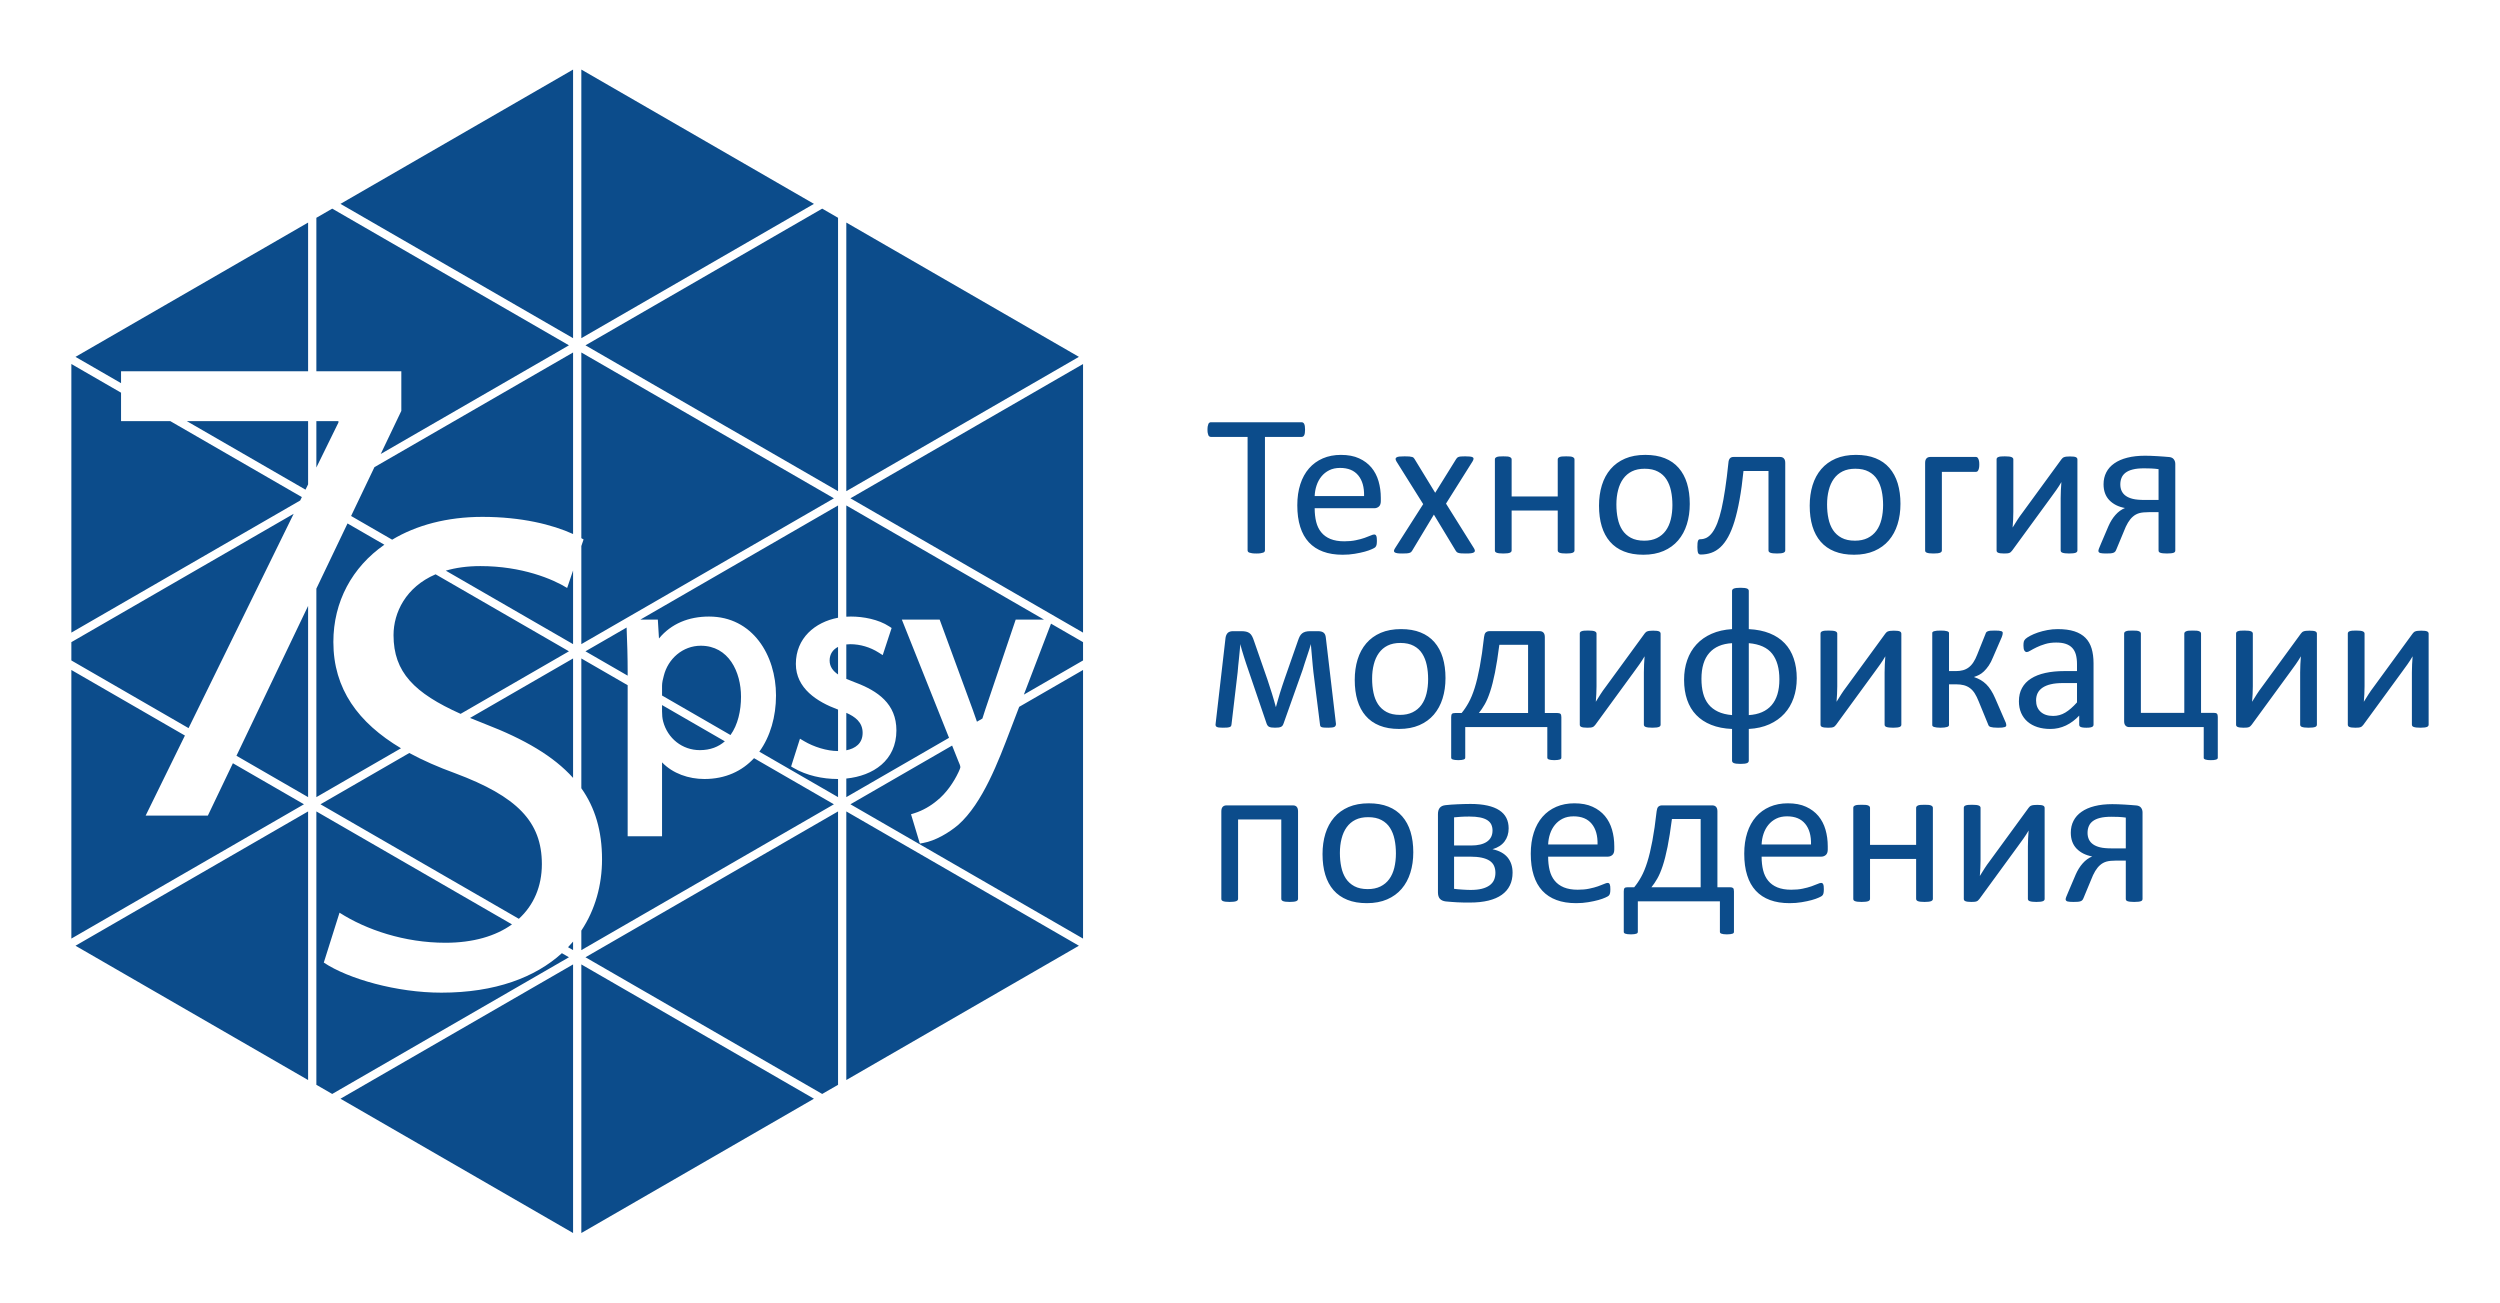 <?xml version="1.0" encoding="UTF-8"?>
<!DOCTYPE svg PUBLIC "-//W3C//DTD SVG 1.1//EN" "http://www.w3.org/Graphics/SVG/1.1/DTD/svg11.dtd">
<!-- Creator: CorelDRAW 2018 (64-Bit) -->
<svg xmlns="http://www.w3.org/2000/svg" xml:space="preserve" width="125.511mm" height="65.396mm" version="1.1" style="shape-rendering:geometricPrecision; text-rendering:geometricPrecision; image-rendering:optimizeQuality; fill-rule:evenodd; clip-rule:evenodd"
viewBox="0 0 12551.1 6539.61"
 xmlns:xlink="http://www.w3.org/1999/xlink">
 <defs>
  <style type="text/css">
   <![CDATA[
    .fil0 {fill:none}
    .fil1 {fill:#0C4C8B}
    .fil2 {fill:#0C4C8B;fill-rule:nonzero}
   ]]>
  </style>
 </defs>
 <g id="Layer_x0020_1">
  <rect class="fil0" x="-0" y="-0" width="12551.1" height="6539.61"/>
  <g id="_1100321968">
   <path class="fil1" d="M379.01 1791.61l1167.77 -674.24 0 746.42 -939.07 0 0 59.85 -228.7 -132.03zm1167.77 322.74l0 317.43 -13.02 26.56 -595.77 -343.99 608.79 0zm41.5 -1020.93l79.59 -45.96 554.43 320.14 634.02 366.07 -944.93 545.59 103.45 -216.41 0 -199.06 -426.56 0 0 -770.37zm0 1253.76l0 -232.83 110.83 0 0 6.85 -110.83 225.98zm121.03 -1323.65l1167.77 -674.24 0 1348.48 -1167.77 -674.24zm1209.24 -674.26l1167.8 674.26 -880.81 508.56 -286.99 165.68 0 -1348.5zm1209.24 698.19l79.56 45.93 0 1372.46 -1268.07 -732.15 1020.97 -589.53 167.54 -96.71zm121.06 69.88l1167.74 674.24 -1167.74 674.27 0 -1348.51zm1188.53 710.14l0 1348.53 -656.44 -379.02 -511.36 -295.25 1167.8 -674.26zm0 1396.43l0 91.81 -297.08 171.54 136.27 -356.21 160.81 92.86zm-505.34 383.6l-27.33 15.77c-6.74,-20.18 -13.75,-40.17 -21.02,-59.9l-166.15 -452.62 -189.86 0 236.87 593.46 -17.43 10.06 -498.27 287.69 0 -93.31c134.83,-13.67 251.53,-90.48 251.53,-241.69 0,-133.31 -92.7,-198.18 -207.96,-241.23 -13.28,-5.26 -28.44,-10.86 -43.57,-17.46l0 -172.86c6.54,-0.81 13.22,-1.25 19.87,-1.25 49.87,0 99.79,15 141.9,41.61l21.04 13.28 44.71 -136.22 -12.47 -8.15c-53.53,-34.98 -129.09,-49.32 -192.1,-49.32 -7.68,0 -15.33,0.25 -22.95,0.75l0 -558.48 634.01 366.08 358.56 207.04 -142.23 0 -152.13 450.01c-5.24,15.52 -10.2,31.1 -15.02,46.74zm-683.19 159.28l0 -188.06c43.63,19.32 81.96,46.68 81.96,100.52 0,53.66 -37.25,78.78 -81.96,87.54zm1188.53 -403.17l0 1348.51 -656.44 -379.02 -511.36 -295.25 510.5 -294.75 32.01 80.23c3.25,7.23 9.37,21.01 9.37,28.19 -0.03,4.63 -7.09,19.93 -9.09,24.39 -24.14,51.76 -62.7,107.45 -108.14,143.4 -32.29,27.33 -72.43,50.2 -112.26,62.87l-18.22 5.79 44.36 147.2 17.04 -3.11c61.52,-11.2 128.04,-50.78 175.14,-90.37 123.99,-109.52 203.38,-323.52 260.96,-473.96l45.54 -119.03 320.59 -185.09zm-20.76 1384.41l-1167.77 674.21 0 -1348.48 529.23 305.56 104.78 60.52 533.76 308.19zm-1209.27 698.19l-79.59 45.93 -1188.48 -686.21 696.06 -401.89 572.01 -330.29 0 1372.46zm-121.03 69.88l-1167.77 674.21 0 -1348.45 633.99 366.05 533.78 308.19zm-1209.24 674.24l-1167.77 -674.24 1167.77 -674.24 0 1348.48zm-1209.24 -698.16l-79.56 -45.96 0 -1372.46 634.02 366.08 348.08 200.99c-81.61,58.69 -194.51,92.29 -333.89,92.29 -205.9,0 -398.12,-65.23 -531.95,-151.02l-78.95 250.53c123.55,82.39 367.24,151.02 590.31,151.02 270.91,0 471.55,-77.01 604.99,-198.17l35.46 20.46 -1188.51 686.24zm-121.06 -69.91l-1167.77 -674.24 608.71 -351.47 559.06 -322.8 0 1348.51zm-1188.53 -710.14l0 -1348.51 533.73 308.17 36.37 20.98 -197.1 401.86 312.33 0 125.63 -262.78 356.84 206.01 -1167.8 674.27zm0 -1396.38l0 -91.86 484.41 -279.7 631.69 -364.72 -527.71 1076.02 -114.21 -65.95 -474.18 -273.79zm1188.53 -273.76l0 959.98 -359.64 -207.66 359.64 -752.32zm-1188.53 134.02l0 -1348.53 249.46 144.03 0 142.84 247.4 0 36.87 21.29 623.48 360.01 -8.34 17.04 -1148.87 663.32zm3194.29 -1040.37l-633.99 -366.04 0 932.23 11.23 6.38 -11.23 33.2 0 492.48 1268.06 -732.15 -634.07 -366.1zm82.8 732.29l-420.57 242.83 87.84 0 5.71 94.61c61.79,-74.51 149.56,-110 251.34,-110 218.74,0 336.25,194.02 336.25,396.24 0,105.39 -28.33,205.96 -83.74,282.19l395.18 228.17 0 -91.09 -3.25 0.02c-73.59,0 -155.12,-17.38 -219.01,-54.96l-13.36 -7.85 44.43 -139.52 20.99 12.45c47.87,28.39 113.95,49.56 170.03,49.56l0.17 0 0 -208.17 -0.72 -0.28c-103.65,-38.2 -211.09,-105.87 -211.09,-228.94 0,-129.32 95.85,-210.15 211.81,-231.88l0 -563.67 -572.01 330.29zm-489.51 282.64l-206.55 119.25 211.84 122.3 0 -18.93c0,-74.38 -2.22,-148.36 -5.29,-222.62zm177.93 341.23l343.65 198.42c37.15,-51.36 52.81,-122.41 52.81,-192.46 0,-124.3 -61.71,-255.91 -202.08,-255.91 -89.76,0 -164.8,65 -185.84,151.85 -4.1,15 -8.54,33.13 -8.54,48.7l0 49.4zm883.59 -105.7l0 -138.4c-24.78,12.75 -42.28,35.04 -42.28,68.58 0,31.29 18.02,53.25 42.28,69.82zm-1288.8 -80.36l0 651.57c69.27,97.91 103.9,214.14 103.9,357.09 0,129.32 -34.27,252.75 -103.9,357.62l0 97.99 1268.04 -732.15 -401.06 -231.54c-59.57,64.33 -142.9,104.58 -248.93,104.58 -79.31,0 -158.39,-27.16 -212.84,-83.49l0 371.12 -172.64 0 0 -758.51 -232.57 -134.28zm720.42 415.95l-86.43 -49.9 -228.78 -132.09 0 31.88c0,16.83 1.2,34.12 5.52,50.42 22.43,84.99 95.89,143.98 184.26,143.98 52.94,0 94.19,-16.8 125.43,-44.29zm-761.89 -1952.09l-997.32 575.83 -117.12 245.02 206.19 119.06c121.38,-72.77 275.4,-114.57 453,-114.57 196.56,0 351.71,38.95 455.25,86.1l0 -911.44zm-639.04 1095.36l639.04 368.93 0 -369.84 -29.69 87.82c-72.07,-44.61 -226.5,-109.83 -435.84,-109.83 -66.2,0 -123.8,8.34 -173.51,22.92zm-629 1172.93l598.4 345.51 397.43 229.44c75.17,-68.8 115.54,-163.44 115.54,-274.41 0,-212.8 -123.55,-339.79 -435.85,-456.47 -84.02,-30.54 -160.86,-64.17 -229.64,-101.51l-445.88 257.44zm1242.73 717.51l25.31 14.61 0 -42.74c-8.09,9.59 -16.52,18.96 -25.31,28.13zm25.31 -850.01l0 -599.65 -517.26 298.66c24.03,10.09 49.26,20.21 75.73,30.47 196.54,75.84 343.73,161.25 441.53,270.52zm-564.63 -321.53l543.9 -314.04 -367.52 -212.2 -301.98 -174.36c-149.94,64.28 -211.18,192.71 -211.18,305.42 0,186.09 104.23,290.84 336.78,395.18zm-382.77 -849.1l-184.97 -106.8 -156.43 327.21 0 1046.8 424.87 -245.3c-214.69,-127.96 -339.52,-297.74 -339.52,-533.67 0,-202.22 94.03,-375.31 256.05,-488.24zm382.77 849.1l543.9 -314.04 -543.9 314.04z"/>
   <g>
    <path class="fil2" d="M6551.97 2157.18c0,6.41 -0.34,11.93 -1.03,16.6 -0.7,4.68 -1.73,8.48 -3.29,11.42 -1.56,2.77 -3.29,5.02 -5.54,6.23 -2.25,1.38 -4.67,2.08 -7.26,2.08l-184.22 0 0 569.08c0,2.77 -0.69,5.02 -2.08,7.09 -1.38,2.08 -3.62,3.64 -7.08,4.85 -3.29,1.21 -7.79,2.25 -13.32,3.11 -5.71,0.87 -12.63,1.21 -21.11,1.21 -8.12,0 -15.04,-0.34 -20.75,-1.21 -5.71,-0.86 -10.38,-1.9 -13.67,-3.11 -3.46,-1.21 -5.71,-2.77 -7.1,-4.85 -1.38,-2.07 -2.07,-4.32 -2.07,-7.09l0 -569.08 -184.22 0c-2.59,0 -5.01,-0.7 -7.26,-2.08 -2.25,-1.21 -3.98,-3.46 -5.36,-6.23 -1.21,-2.94 -2.42,-6.74 -3.29,-11.42 -0.86,-4.67 -1.21,-10.19 -1.21,-16.6 0,-6.4 0.35,-12.11 1.21,-16.95 0.87,-4.85 2.08,-8.82 3.29,-11.77 1.38,-3.11 3.11,-5.36 5.36,-6.57 2.25,-1.37 4.67,-2.07 7.26,-2.07l455.62 0c2.59,0 5.01,0.7 7.26,2.07 2.25,1.21 3.98,3.46 5.54,6.57 1.56,2.95 2.59,6.92 3.29,11.77 0.69,4.84 1.03,10.55 1.03,16.95zm380.38 357.89c0,13.14 -3.29,22.48 -9.86,28.19 -6.58,5.54 -14.19,8.3 -22.67,8.3l-299.59 0c0,25.43 2.6,48.26 7.62,68.5 5.01,20.41 13.49,37.89 25.42,52.41 11.76,14.53 27.16,25.6 46.01,33.39 19.03,7.78 42.21,11.76 69.54,11.76 21.62,0 41,-1.73 57.77,-5.37 16.95,-3.46 31.66,-7.43 43.93,-11.75 12.29,-4.33 22.5,-8.31 30.45,-11.77 7.96,-3.63 13.84,-5.36 17.99,-5.36 2.42,0 4.5,0.52 6.4,1.73 1.73,1.21 3.29,2.94 4.15,5.36 1.04,2.25 1.9,5.54 2.42,9.69 0.52,4.33 0.7,9.33 0.7,15.39 0,4.32 -0.18,8.13 -0.52,11.42 -0.35,3.11 -0.7,6.05 -1.21,8.48 -0.52,2.59 -1.39,4.84 -2.6,6.92 -1.21,1.9 -2.6,3.8 -4.5,5.71 -1.9,1.9 -7.44,4.84 -16.42,8.98 -9.17,4.33 -20.94,8.31 -35.47,12.46 -14.53,3.98 -31.31,7.61 -50.33,10.73 -19.03,3.28 -39.27,4.84 -60.89,4.84 -37.53,0 -70.23,-5.19 -98.42,-15.74 -28.19,-10.38 -51.9,-25.95 -71.09,-46.53 -19.21,-20.76 -33.74,-46.53 -43.42,-77.67 -9.86,-30.96 -14.7,-67.12 -14.7,-108.46 0,-39.09 5.01,-74.37 15.22,-105.68 10.03,-31.14 24.73,-57.77 43.76,-79.57 19.02,-21.79 42.21,-38.4 69.19,-50.16 26.99,-11.59 57.26,-17.47 90.64,-17.47 35.8,0 66.25,5.71 91.33,17.3 25.26,11.41 45.84,26.98 62.1,46.35 16.08,19.38 28.02,42.21 35.63,68.5 7.61,26.12 11.42,54.14 11.42,83.89l0 15.23zm-84.07 -24.74c1.04,-43.94 -8.65,-78.53 -29.23,-103.61 -20.58,-25.08 -50.86,-37.54 -91.16,-37.54 -20.75,0 -38.92,3.8 -54.49,11.59 -15.56,7.79 -28.54,18.17 -39.09,31.14 -10.55,12.8 -18.68,27.85 -24.39,44.8 -5.71,17.12 -8.99,34.94 -9.69,53.62l248.05 0zm552.14 263.09c2.77,4.84 4.15,8.82 4.15,11.94 0,3.28 -1.73,5.88 -4.84,7.96 -3.29,1.9 -8.13,3.46 -14.71,4.32 -6.57,0.87 -15.22,1.21 -25.59,1.21 -10.21,0 -18.17,-0.17 -24.05,-0.69 -6.06,-0.52 -10.73,-1.38 -14.19,-2.6 -3.63,-1.21 -6.39,-2.76 -8.12,-4.49 -1.9,-1.91 -3.46,-3.98 -4.85,-6.41l-109.49 -181.1 -108.97 181.1c-1.38,2.43 -2.94,4.5 -4.84,6.41 -1.73,1.73 -4.5,3.28 -8.14,4.49 -3.46,1.22 -8.13,2.08 -13.84,2.6 -5.71,0.52 -13.32,0.69 -22.82,0.69 -9.87,0 -17.82,-0.34 -24.05,-1.21 -6.23,-0.86 -10.9,-2.42 -13.67,-4.32 -2.93,-2.08 -4.32,-4.68 -4.14,-7.96 0.17,-3.12 1.9,-7.1 4.83,-11.94l142.01 -222.45 -134.4 -214.48c-2.59,-4.85 -4.15,-8.82 -4.32,-11.94 -0.17,-3.28 1.38,-5.87 4.67,-8.12 3.11,-2.25 7.96,-3.63 14.71,-4.33 6.57,-0.69 15.22,-1.03 25.94,-1.03 9.86,0 17.64,0.17 23.7,0.69 5.88,0.52 10.55,1.38 13.84,2.42 3.45,0.87 5.87,2.25 7.6,3.98 1.73,1.73 3.29,3.8 4.68,6.05l103.78 169.86 105.52 -169.86c1.21,-2.08 2.77,-3.8 4.5,-5.53 1.72,-1.73 3.97,-3.12 6.74,-4.33 2.94,-1.21 6.92,-2.07 12.28,-2.59 5.19,-0.52 12.46,-0.69 21.45,-0.69 9.86,0 17.81,0.34 24.04,1.03 6.4,0.7 10.9,1.91 14.02,3.81 3.11,1.9 4.32,4.5 3.98,7.78 -0.35,3.46 -1.91,7.61 -5.02,12.8l-133.19 211.89 140.8 225.04zm504.21 9.69c0,2.77 -0.69,5.02 -2.07,6.92 -1.39,1.73 -3.45,3.46 -6.57,4.84 -3.11,1.21 -7.26,2.25 -12.8,2.94 -5.36,0.7 -12.11,1.04 -20.24,1.04 -8.64,0 -15.56,-0.34 -20.93,-1.04 -5.53,-0.69 -9.69,-1.73 -12.8,-2.94 -3.11,-1.38 -5.19,-3.11 -6.58,-4.84 -1.38,-1.9 -2.07,-4.15 -2.07,-6.92l0 -200.13 -231.44 0 0 200.13c0,2.77 -0.69,5.02 -2.08,6.92 -1.38,1.73 -3.45,3.46 -6.56,4.84 -3.12,1.21 -7.27,2.25 -12.81,2.94 -5.36,0.7 -12.28,1.04 -20.76,1.04 -8.29,0 -15.04,-0.34 -20.4,-1.04 -5.54,-0.69 -9.86,-1.73 -12.98,-2.94 -3.29,-1.38 -5.54,-3.11 -6.75,-4.84 -1.21,-1.9 -1.73,-4.15 -1.73,-6.92l0 -456.31c0,-2.77 0.52,-5.01 1.73,-6.91 1.21,-1.73 3.46,-3.46 6.75,-5.02 3.12,-1.55 7.44,-2.59 12.98,-3.11 5.36,-0.52 12.11,-0.69 20.4,-0.69 8.48,0 15.4,0.17 20.76,0.69 5.54,0.52 9.69,1.56 12.81,3.11 3.11,1.56 5.18,3.29 6.56,5.02 1.39,1.9 2.08,4.14 2.08,6.91l0 185.6 231.44 0 0 -185.6c0,-2.77 0.69,-5.01 2.07,-6.91 1.39,-1.73 3.47,-3.46 6.58,-5.02 3.11,-1.55 7.27,-2.59 12.8,-3.11 5.37,-0.52 12.29,-0.69 20.93,-0.69 8.13,0 14.88,0.17 20.24,0.69 5.54,0.52 9.69,1.56 12.8,3.11 3.12,1.56 5.18,3.29 6.57,5.02 1.38,1.9 2.07,4.14 2.07,6.91l0 456.31zm578.78 -233.52c0,37.2 -4.84,71.44 -14.7,102.75 -9.69,31.13 -24.39,58.12 -43.77,80.78 -19.36,22.66 -43.76,40.3 -72.81,52.93 -29.24,12.63 -63.14,19.03 -101.54,19.03 -37.54,0 -70.23,-5.54 -98.08,-16.78 -27.85,-11.07 -51.03,-27.33 -69.53,-48.61 -18.51,-21.27 -32.35,-47.22 -41.51,-77.49 -9.17,-30.44 -13.67,-64.87 -13.67,-103.44 0,-37.19 4.84,-71.43 14.36,-102.57 9.68,-31.31 24.21,-58.29 43.59,-80.96 19.36,-22.65 43.59,-40.12 72.64,-52.75 29.06,-12.45 62.97,-18.68 101.71,-18.68 37.54,0 70.23,5.54 98.08,16.78 27.85,11.06 51.03,27.33 69.53,48.6 18.52,21.28 32.52,47.05 41.86,77.5 9.17,30.44 13.84,64.68 13.84,102.91zm-87.18 5.36c0,-24.73 -2.24,-48.08 -6.92,-70.05 -4.49,-21.97 -12.11,-41.16 -22.66,-57.77 -10.37,-16.6 -24.73,-29.75 -42.72,-39.27 -17.81,-9.68 -40.31,-14.53 -67.11,-14.53 -24.74,0 -46.01,4.33 -63.84,13.15 -17.81,8.82 -32.34,21.28 -43.93,37.36 -11.58,16.09 -20.06,35.11 -25.6,57.08 -5.71,21.97 -8.47,46.02 -8.47,71.96 0,25.08 2.25,48.6 6.92,70.58 4.49,21.96 12.11,41.16 22.82,57.6 10.73,16.25 25.09,29.4 42.9,38.92 17.99,9.68 40.49,14.52 67.29,14.52 24.39,0 45.5,-4.32 63.49,-13.14 17.98,-8.82 32.69,-21.11 44.28,-37.02 11.58,-15.91 20.06,-34.94 25.42,-56.9 5.37,-21.98 8.13,-46.19 8.13,-72.49zm566.49 228.16c0,2.77 -0.69,5.02 -2.07,6.92 -1.39,1.73 -3.46,3.46 -6.58,4.84 -2.94,1.21 -7.27,2.25 -12.63,2.94 -5.35,0.7 -12.1,1.04 -20.23,1.04 -8.48,0 -15.4,-0.34 -20.76,-1.04 -5.37,-0.69 -9.68,-1.73 -12.97,-2.94 -3.11,-1.38 -5.36,-3.11 -6.75,-4.84 -1.38,-1.9 -2.07,-4.15 -2.07,-6.92l0 -398.36 -125.58 0c-5.36,53.62 -11.94,101.36 -19.55,143.22 -7.61,41.86 -16.09,78.36 -25.6,109.5 -9.51,30.96 -20.24,57.25 -32,78.53 -11.76,21.27 -24.73,38.4 -38.75,51.37 -14.18,12.97 -29.4,22.31 -45.84,28.02 -16.25,5.71 -33.9,8.65 -52.41,8.65 -3.11,0 -5.71,-0.52 -7.95,-1.55 -2.07,-1.04 -3.98,-2.77 -5.36,-5.54 -1.21,-2.6 -2.25,-6.4 -2.94,-11.42 -0.7,-4.84 -1.04,-11.07 -1.04,-18.85 0,-8.13 0.17,-14.7 0.69,-19.72 0.52,-5.02 1.39,-9.17 2.6,-12.11 1.21,-3.12 2.76,-5.02 4.49,-6.06 1.91,-1.03 4.15,-1.55 6.92,-1.55 11.24,0 21.79,-2.59 32,-7.78 10.03,-5.36 19.54,-14.01 28.37,-25.95 8.82,-11.93 17.12,-27.67 24.91,-47.05 7.6,-19.54 14.7,-43.42 21.27,-71.78 6.4,-28.37 12.46,-61.58 18.17,-99.64 5.71,-37.88 11.23,-81.64 16.25,-130.94 0.69,-10.21 3.11,-17.65 7.44,-22.65 4.15,-4.85 10.21,-7.27 17.99,-7.27l234.21 0c7.95,0 14.35,2.42 18.85,7.44 4.67,4.83 6.92,12.27 6.92,22.48l0 439.01zm578.43 -233.52c0,37.2 -4.85,71.44 -14.71,102.75 -9.69,31.13 -24.39,58.12 -43.76,80.78 -19.37,22.66 -43.76,40.3 -72.82,52.93 -29.24,12.63 -63.14,19.03 -101.54,19.03 -37.53,0 -70.22,-5.54 -98.08,-16.78 -27.84,-11.07 -51.03,-27.33 -69.53,-48.61 -18.51,-21.27 -32.35,-47.22 -41.51,-77.49 -9.17,-30.44 -13.67,-64.87 -13.67,-103.44 0,-37.19 4.84,-71.43 14.36,-102.57 9.68,-31.31 24.21,-58.29 43.59,-80.96 19.37,-22.65 43.59,-40.12 72.65,-52.75 29.05,-12.45 62.96,-18.68 101.71,-18.68 37.53,0 70.22,5.54 98.07,16.78 27.85,11.06 51.03,27.33 69.54,48.6 18.51,21.28 32.51,47.05 41.85,77.5 9.17,30.44 13.85,64.68 13.85,102.91zm-87.18 5.36c0,-24.73 -2.25,-48.08 -6.92,-70.05 -4.5,-21.97 -12.11,-41.16 -22.67,-57.77 -10.37,-16.6 -24.73,-29.75 -42.72,-39.27 -17.81,-9.68 -40.3,-14.53 -67.11,-14.53 -24.74,0 -46.01,4.33 -63.83,13.15 -17.81,8.82 -32.35,21.28 -43.94,37.36 -11.58,16.09 -20.06,35.11 -25.59,57.08 -5.71,21.97 -8.48,46.02 -8.48,71.96 0,25.08 2.25,48.6 6.92,70.58 4.5,21.96 12.11,41.16 22.83,57.6 10.72,16.25 25.08,29.4 42.89,38.92 18,9.68 40.49,14.52 67.3,14.52 24.38,0 45.49,-4.32 63.48,-13.14 17.99,-8.82 32.69,-21.11 44.28,-37.02 11.59,-15.91 20.06,-34.94 25.43,-56.9 5.36,-21.98 8.13,-46.19 8.13,-72.49zm482.94 -203.41c0,6.75 -0.35,12.46 -1.21,17.12 -0.87,4.67 -2.08,8.65 -3.64,11.59 -1.38,3.12 -3.11,5.36 -5.01,6.58 -1.9,1.38 -4.15,2.07 -6.74,2.07l-171.25 0 0 394.21c0,2.77 -0.69,5.02 -2.08,6.92 -1.38,1.73 -3.45,3.46 -6.56,4.84 -3.12,1.21 -7.27,2.25 -12.81,2.94 -5.36,0.7 -12.28,1.04 -20.76,1.04 -8.29,0 -15.04,-0.34 -20.4,-1.04 -5.54,-0.69 -9.87,-1.73 -12.98,-2.94 -3.29,-1.38 -5.54,-3.11 -6.75,-4.84 -1.21,-1.9 -1.73,-4.15 -1.73,-6.92l0 -439.01c0,-10.21 2.25,-17.65 6.92,-22.65 4.5,-4.85 10.73,-7.27 18.86,-7.27l229.37 0c2.76,0 5.01,0.69 6.91,2.25 1.9,1.56 3.46,3.81 5.01,7.08 1.56,3.12 2.77,7.1 3.64,11.6 0.86,4.49 1.21,10.03 1.21,16.43zm492.63 432.09c0,2.42 -0.69,4.67 -2.08,6.57 -1.38,2.08 -3.46,3.63 -6.57,4.85 -2.93,1.21 -7.26,2.07 -12.62,2.76 -5.37,0.7 -12.11,1.04 -20.24,1.04 -8.14,0 -14.87,-0.34 -20.24,-1.04 -5.36,-0.69 -9.86,-1.55 -13.15,-2.76 -3.46,-1.22 -5.7,-2.77 -7.09,-4.85 -1.38,-2.07 -2.08,-4.15 -2.08,-6.57l0 -262.58c0,-13.32 0.35,-26.63 1.04,-40.47 0.69,-13.67 1.56,-26.98 2.6,-40.3 -7.79,13.66 -16.44,26.8 -25.6,39.95 -9.34,12.98 -18.68,25.94 -28.03,38.75l-193.2 264.65c-2.42,2.77 -4.5,5.01 -6.4,7.09 -1.91,2.08 -4.33,3.63 -7.1,4.84 -2.94,1.22 -6.57,2.08 -11.07,2.6 -4.32,0.52 -9.86,0.69 -16.26,0.69 -7.43,0 -13.66,-0.34 -18.33,-1.04 -4.85,-0.69 -8.65,-1.55 -11.42,-2.76 -2.94,-1.22 -5.02,-2.77 -6.23,-4.85 -1.21,-2.07 -1.73,-4.15 -1.73,-6.57l0 -457.35c0,-2.42 0.52,-4.49 1.73,-6.56 1.21,-2.08 3.46,-3.81 6.75,-5.02 3.11,-1.38 7.44,-2.42 12.97,-2.94 5.37,-0.52 11.94,-0.69 19.89,-0.69 16.26,0 27.51,1.21 33.57,3.8 6.04,2.6 9.16,6.4 9.16,11.41l0 264.14c0,13.14 -0.35,26.29 -1.04,39.27 -0.69,13.13 -1.56,25.94 -2.6,38.91 7.79,-12.97 15.75,-25.43 23.7,-37.88 7.79,-12.28 16.44,-24.39 25.43,-36.16l195.81 -268.28c1.9,-2.77 3.98,-5.01 6.23,-6.91 2.25,-1.9 4.84,-3.46 8.13,-4.5 3.11,-1.21 6.92,-1.9 11.41,-2.42 4.32,-0.52 10.03,-0.86 17.13,-0.86 7.09,0 13.14,0.34 17.99,0.86 5.02,0.52 8.82,1.38 11.75,2.77 2.77,1.38 4.85,2.94 6.06,5.02 1.21,2.06 1.73,4.31 1.73,7.08l0 456.31zm491.43 -0.52c0,2.77 -0.52,5.02 -1.73,7.09 -1.21,2.08 -3.29,3.63 -6.4,4.85 -3.12,1.21 -7.27,2.07 -12.81,2.76 -5.36,0.7 -12.44,1.04 -21.27,1.04 -8.3,0 -15.05,-0.34 -20.41,-1.04 -5.54,-0.69 -9.86,-1.55 -12.98,-2.76 -3.28,-1.22 -5.53,-2.77 -6.74,-4.85 -1.21,-1.9 -1.73,-4.32 -1.73,-7.09l0 -191.82 -48.08 0c-20.94,0 -37.19,1.72 -48.96,5 -11.59,3.46 -22.14,9 -31.3,16.96 -9.34,7.96 -17.65,18.17 -25.09,30.44 -7.44,12.28 -14.53,27.34 -21.27,45.32l-37.02 89.08c-1.73,4.33 -3.46,7.96 -5.53,10.55 -2.08,2.77 -5.02,4.85 -8.82,6.41 -3.81,1.55 -8.83,2.59 -14.71,3.11 -5.88,0.52 -13.15,0.69 -21.96,0.69 -6.23,0 -11.94,-0.17 -16.78,-0.52 -4.85,-0.34 -9,-0.86 -12.46,-1.73 -3.29,-0.86 -5.88,-2.25 -7.44,-4.15 -1.73,-1.73 -2.6,-4.15 -2.6,-6.75 0,-2.42 0.87,-6.23 2.77,-11.42 1.9,-5.18 5.71,-14.35 11.42,-27.49l36.5 -85.63c9.51,-21.62 21.1,-40.3 34.94,-55.87 13.84,-15.73 29.75,-27.33 47.74,-34.76 -32.87,-6.06 -58.81,-19.21 -78.36,-39.27 -19.37,-20.24 -29.05,-46.88 -29.05,-80.08 0,-21.98 4.49,-41.86 13.66,-59.68 9.16,-17.82 22.49,-32.87 40.31,-45.15 17.63,-12.46 39.43,-21.97 65.37,-28.54 25.78,-6.57 55.36,-9.86 88.91,-9.86 7.96,0 17.48,0.17 28.03,0.52 10.72,0.35 21.62,0.87 32.86,1.56 11.42,0.69 22.31,1.38 33.04,2.25 10.55,0.86 19.72,1.55 27.5,2.25 10.21,1.03 17.82,4.67 22.84,11.23 5.01,6.4 7.61,14.36 7.61,23.7l0 433.65zm-84.07 -407.7c-12.11,-1.73 -24.56,-2.94 -37.36,-3.46 -12.63,-0.52 -24.39,-0.7 -35.29,-0.7 -22.83,0 -41.86,1.91 -57.08,5.89 -15.39,3.8 -27.5,9.51 -36.85,16.78 -9.16,7.27 -15.73,15.92 -19.54,25.77 -3.98,9.69 -5.88,20.59 -5.88,32.52 0,12.11 2.25,23.18 6.75,32.87 4.67,9.69 11.42,17.81 20.75,24.38 9.17,6.58 21.11,11.77 35.47,15.23 14.52,3.63 34.59,5.36 60.53,5.36l68.5 0 0 -154.64zm-4129.76 1277.83c0.34,7.44 -2.08,12.63 -7.1,15.74 -5.01,2.94 -15.4,4.5 -30.79,4.5 -8.47,0 -15.39,-0.17 -20.76,-0.52 -5.36,-0.34 -9.68,-1.04 -12.62,-2.07 -3.12,-1.04 -5.2,-2.43 -6.41,-4.33 -1.21,-1.73 -1.9,-4.15 -2.25,-7.27l-33.38 -265.86c-1.04,-9.51 -2.07,-19.54 -3.11,-30.44 -1.04,-10.72 -1.9,-21.8 -2.94,-32.86 -1.04,-11.24 -2.08,-22.32 -2.94,-33.39 -0.87,-11.24 -1.73,-21.62 -2.77,-31.48l-0.52 -11.59c-3.12,9.69 -6.23,20.07 -9.68,30.8 -3.29,10.89 -6.92,21.79 -10.9,33.03 -3.81,11.07 -7.61,22.31 -11.07,33.38 -3.64,11.08 -6.92,21.63 -9.86,31.48l-95.83 269.84c-1.39,3.98 -2.94,7.44 -4.85,10.21 -1.9,2.59 -4.31,4.84 -7.6,6.57 -3.29,1.56 -7.27,2.77 -12.11,3.46 -5.02,0.7 -10.9,1.04 -17.99,1.04 -7.1,0 -13.14,-0.34 -17.81,-1.04 -4.68,-0.69 -8.66,-1.73 -11.94,-3.28 -3.29,-1.56 -5.88,-3.64 -7.79,-6.41 -2.07,-2.59 -3.8,-6.05 -5.19,-10.03l-92.19 -270.36c-3.46,-9.51 -6.92,-19.71 -10.38,-30.44 -3.63,-10.9 -7.26,-21.96 -10.72,-33.21 -3.63,-11.24 -7.1,-22.49 -10.38,-33.73 -3.46,-11.07 -6.23,-21.62 -8.65,-31.31l-0.52 11.59c-1.04,9.86 -1.91,20.24 -2.94,31.48 -1.04,11.07 -2.08,22.15 -3.29,33.39 -1.04,11.06 -2.25,22.14 -3.46,32.86 -1.04,10.9 -2.08,20.93 -2.6,30.44l-30.78 261.37c-0.35,3.98 -1.04,7.26 -2.25,9.86 -1.21,2.42 -3.46,4.32 -6.92,5.53 -3.46,1.22 -7.78,2.08 -13.14,2.6 -5.54,0.52 -12.63,0.69 -21.45,0.69 -8.48,0 -15.23,-0.34 -20.06,-1.04 -5.02,-0.69 -8.65,-1.9 -11.25,-3.46 -2.59,-1.73 -4.15,-3.8 -4.84,-6.4 -0.7,-2.59 -0.7,-5.71 0,-9.34l49.81 -431.57c1.73,-10.72 5.54,-18.86 11.42,-24.57 5.88,-5.52 14.87,-8.29 26.64,-8.29l39.95 0c9.69,0 18,0.69 24.92,2.25 6.91,1.56 12.79,4.15 17.81,7.95 4.84,3.63 8.99,8.65 12.28,14.88 3.46,6.22 6.57,14.01 9.69,23.53l67.45 193.89c3.64,11.94 7.62,23.88 11.6,35.82 4.15,11.93 7.95,23.69 11.41,35.45 3.64,11.59 6.92,23.01 10.2,34.08 3.12,11.24 6.06,21.79 8.83,32l1.03 0c3.12,-10.56 6.23,-21.62 9.35,-33.21 3.28,-11.59 6.74,-23.52 10.38,-35.46 3.8,-11.94 7.61,-23.88 11.42,-35.63 3.97,-11.94 7.77,-23.18 11.41,-33.91l67.46 -193.03c2.77,-8.48 5.71,-15.75 8.82,-21.98 3.28,-6.22 7.26,-11.42 11.93,-15.22 4.85,-3.97 10.38,-6.74 17.13,-8.64 6.57,-1.91 14.53,-2.77 24.04,-2.77l39.62 0c12.1,0 21.44,2.59 27.67,7.61 6.23,5.01 9.86,13.14 10.9,24.21l50.86 432.61zm549.87 -229.02c0,37.2 -4.84,71.44 -14.7,102.75 -9.69,31.13 -24.39,58.12 -43.76,80.78 -19.37,22.66 -43.77,40.3 -72.82,52.93 -29.24,12.63 -63.14,19.03 -101.54,19.03 -37.54,0 -70.22,-5.54 -98.08,-16.78 -27.84,-11.08 -51.03,-27.33 -69.53,-48.61 -18.51,-21.27 -32.35,-47.22 -41.51,-77.49 -9.17,-30.44 -13.67,-64.87 -13.67,-103.44 0,-37.19 4.84,-71.43 14.36,-102.57 9.68,-31.31 24.21,-58.29 43.59,-80.96 19.37,-22.65 43.59,-40.13 72.64,-52.76 29.06,-12.44 62.97,-18.67 101.71,-18.67 37.54,0 70.23,5.54 98.08,16.78 27.85,11.06 51.03,27.33 69.53,48.6 18.52,21.28 32.52,47.05 41.86,77.5 9.17,30.44 13.84,64.68 13.84,102.91zm-87.17 5.36c0,-24.73 -2.25,-48.08 -6.93,-70.05 -4.49,-21.97 -12.11,-41.16 -22.66,-57.77 -10.37,-16.6 -24.73,-29.75 -42.72,-39.27 -17.81,-9.69 -40.31,-14.53 -67.11,-14.53 -24.74,0 -46.01,4.33 -63.83,13.15 -17.82,8.82 -32.35,21.28 -43.94,37.36 -11.58,16.09 -20.06,35.11 -25.6,57.08 -5.71,21.97 -8.47,46.02 -8.47,71.96 0,25.08 2.25,48.6 6.92,70.58 4.5,21.96 12.11,41.16 22.83,57.6 10.72,16.25 25.08,29.4 42.89,38.92 18,9.68 40.49,14.52 67.29,14.52 24.39,0 45.5,-4.32 63.49,-13.14 17.98,-8.82 32.69,-21.11 44.28,-37.02 11.58,-15.91 20.06,-34.94 25.42,-56.9 5.37,-21.98 8.14,-46.19 8.14,-72.49zm186.29 393.7c0,2.42 -0.52,4.33 -1.56,5.87 -1.04,1.39 -2.94,2.77 -5.71,3.81 -2.94,0.86 -6.57,1.73 -10.89,2.42 -4.32,0.69 -9.69,1.04 -16.09,1.04 -7.09,0 -12.97,-0.35 -17.47,-1.04 -4.5,-0.69 -8.12,-1.56 -11.06,-2.42 -2.77,-1.04 -4.85,-2.42 -6.06,-3.81 -1.21,-1.54 -1.73,-3.45 -1.73,-5.87l0 -202.73c0,-8.48 1.38,-14.01 4.15,-16.78 2.6,-2.59 7.95,-3.97 15.74,-3.97l32.52 0c12.62,-15.23 24.39,-32.53 35.11,-52.24 10.9,-19.55 21.1,-44.11 30.45,-73.7 9.34,-29.57 17.82,-65.2 25.6,-106.71 7.78,-41.52 15.04,-91.16 21.44,-148.94 0.7,-4.67 1.56,-8.99 2.77,-12.97 1.21,-3.81 2.94,-6.92 5.02,-9.16 2.25,-2.08 4.84,-3.81 7.96,-5.19 2.94,-1.39 6.57,-2.08 10.55,-2.08l253.06 0c8.13,0 14.36,2.42 18.85,7.27 4.67,5 6.92,12.44 6.92,22.65l0 381.07 63.31 0c7.1,0 12.11,1.38 15.23,3.97 2.94,2.77 4.49,8.3 4.49,16.78l0 202.73c0,2.42 -0.51,4.33 -1.55,5.87 -1.04,1.39 -2.94,2.77 -5.71,3.81 -2.94,0.86 -6.75,1.73 -11.42,2.42 -4.67,0.69 -10.21,1.04 -16.61,1.04 -6.75,0 -12.27,-0.35 -16.6,-1.04 -4.32,-0.69 -7.96,-1.56 -10.9,-2.42 -2.77,-1.04 -4.84,-2.42 -6.05,-3.81 -1.21,-1.54 -1.73,-3.45 -1.73,-5.87l0 -152.91 -412.03 0 0 152.91zm315.5 -565.98l-144.26 0c-7.08,55.18 -14.35,101.71 -21.96,139.59 -7.61,37.88 -15.74,69.72 -24.39,95.83 -8.65,26.12 -17.64,47.23 -27.16,63.66 -9.34,16.43 -19.2,30.96 -29.4,43.42l247.17 0 0 -342.5zm665.43 400.96c0,2.42 -0.69,4.67 -2.07,6.57 -1.39,2.08 -3.46,3.63 -6.58,4.84 -2.93,1.22 -7.25,2.08 -12.62,2.77 -5.36,0.7 -12.11,1.04 -20.24,1.04 -8.13,0 -14.87,-0.34 -20.23,-1.04 -5.36,-0.69 -9.86,-1.55 -13.15,-2.77 -3.46,-1.21 -5.71,-2.76 -7.09,-4.84 -1.39,-2.08 -2.08,-4.15 -2.08,-6.57l0 -262.58c0,-13.32 0.35,-26.63 1.04,-40.47 0.69,-13.67 1.56,-26.98 2.59,-40.3 -7.78,13.66 -16.43,26.8 -25.59,39.95 -9.34,12.98 -18.69,25.94 -28.03,38.75l-193.21 264.65c-2.42,2.76 -4.49,5.01 -6.4,7.09 -1.9,2.08 -4.32,3.63 -7.09,4.84 -2.94,1.22 -6.57,2.08 -11.07,2.6 -4.33,0.52 -9.86,0.69 -16.27,0.69 -7.43,0 -13.65,-0.34 -18.33,-1.04 -4.84,-0.69 -8.65,-1.55 -11.41,-2.77 -2.95,-1.21 -5.02,-2.76 -6.23,-4.84 -1.21,-2.08 -1.73,-4.15 -1.73,-6.57l0 -457.35c0,-2.42 0.52,-4.49 1.73,-6.56 1.21,-2.08 3.46,-3.81 6.74,-5.02 3.12,-1.39 7.44,-2.42 12.98,-2.94 5.36,-0.52 11.94,-0.69 19.89,-0.69 16.26,0 27.51,1.21 33.56,3.8 6.05,2.6 9.16,6.4 9.16,11.41l0 264.14c0,13.14 -0.34,26.29 -1.04,39.26 -0.69,13.14 -1.55,25.95 -2.59,38.92 7.78,-12.97 15.74,-25.43 23.7,-37.88 7.79,-12.28 16.44,-24.39 25.42,-36.16l195.81 -268.28c1.91,-2.77 3.98,-5.01 6.23,-6.91 2.25,-1.9 4.85,-3.46 8.13,-4.5 3.12,-1.21 6.92,-1.9 11.41,-2.42 4.33,-0.52 10.04,-0.87 17.13,-0.87 7.09,0 13.15,0.35 17.99,0.87 5.02,0.52 8.83,1.38 11.76,2.77 2.77,1.38 4.84,2.94 6.05,5.01 1.22,2.07 1.73,4.32 1.73,7.09l0 456.31z"/>
    <path class="fil2" d="M9020.5 3405.26c0,35.81 -5.19,68.85 -15.75,98.77 -10.38,30.1 -25.78,56.39 -46.18,78.7 -20.42,22.32 -45.67,40.14 -75.59,53.62 -30.1,13.5 -64.52,21.28 -103.27,23.36l0 159.13c0,2.77 -0.69,5.02 -2.07,7.09 -1.39,2.08 -3.46,3.81 -6.58,5.2 -3.11,1.21 -7.26,2.24 -12.8,2.94 -5.36,0.69 -12.1,1.03 -20.23,1.03 -8.31,0 -15.05,-0.34 -20.42,-1.03 -5.53,-0.7 -9.86,-1.73 -12.96,-2.94 -3.29,-1.39 -5.54,-3.12 -6.92,-5.2 -1.39,-2.07 -2.08,-4.32 -2.08,-7.09l0 -159.13c-39.61,-1.73 -74.39,-8.48 -104.48,-20.59 -30.09,-11.93 -55.18,-28.54 -75.41,-49.64 -20.42,-21.1 -35.46,-46.53 -45.67,-76.28 -10.21,-29.75 -15.22,-63.14 -15.22,-100.33 0,-35.8 5.19,-68.84 15.74,-98.77 10.38,-30.09 25.94,-56.38 46.36,-78.7 20.4,-22.31 45.66,-40.13 75.76,-53.45 30.09,-13.31 64.35,-21.1 102.92,-23.52l0 -192.01c0,-2.24 0.69,-4.49 2.08,-6.4 1.38,-2.07 3.63,-3.8 6.92,-5.19 3.1,-1.21 7.43,-2.25 12.96,-2.94 5.37,-0.69 12.11,-1.04 20.42,-1.04 8.13,0 14.87,0.35 20.23,1.04 5.54,0.69 9.69,1.73 12.8,2.94 3.12,1.39 5.19,3.12 6.58,5.19 1.38,1.91 2.07,4.16 2.07,6.4l0 192.01c40.13,2.07 75.24,9.17 105.18,21.27 30.09,12.11 55.17,28.89 75.24,49.99 20.06,21.11 35.11,46.53 45.14,76.29 10.21,29.75 15.23,62.78 15.23,99.28zm-87.18 5.88c0,-55.17 -11.94,-98.08 -35.99,-128.86 -24.04,-30.79 -63.3,-48.61 -117.62,-53.28l0 361.17c49.99,-3.12 88.05,-19.54 114.34,-49.65 26.12,-30.09 39.27,-73.33 39.27,-129.38zm-237.67 -182.14c-49.82,2.77 -87.87,19.03 -114.17,48.95 -26.29,29.93 -39.44,73.35 -39.44,130.08 0,26.81 2.77,50.85 8.31,72.31 5.54,21.44 14.53,39.95 26.81,55.35 12.28,15.39 28.2,27.67 47.74,37.01 19.55,9.35 43.07,15.05 70.75,17.47l0 -361.17zm849.99 409.26c0,2.42 -0.69,4.67 -2.07,6.57 -1.39,2.08 -3.46,3.63 -6.58,4.84 -2.93,1.22 -7.25,2.08 -12.62,2.77 -5.36,0.7 -12.11,1.04 -20.24,1.04 -8.13,0 -14.87,-0.34 -20.23,-1.04 -5.36,-0.69 -9.86,-1.55 -13.15,-2.77 -3.46,-1.21 -5.71,-2.76 -7.09,-4.84 -1.39,-2.08 -2.08,-4.15 -2.08,-6.57l0 -262.58c0,-13.32 0.35,-26.63 1.04,-40.47 0.69,-13.67 1.56,-26.98 2.59,-40.3 -7.78,13.66 -16.43,26.8 -25.59,39.95 -9.35,12.98 -18.69,25.94 -28.03,38.75l-193.21 264.65c-2.42,2.76 -4.49,5.01 -6.4,7.09 -1.9,2.08 -4.32,3.63 -7.09,4.84 -2.94,1.22 -6.58,2.08 -11.07,2.6 -4.33,0.52 -9.87,0.69 -16.27,0.69 -7.43,0 -13.66,-0.34 -18.33,-1.04 -4.84,-0.69 -8.65,-1.55 -11.42,-2.77 -2.94,-1.21 -5.01,-2.76 -6.22,-4.84 -1.21,-2.08 -1.73,-4.15 -1.73,-6.57l0 -457.35c0,-2.42 0.52,-4.49 1.73,-6.56 1.21,-2.08 3.46,-3.81 6.74,-5.02 3.12,-1.39 7.44,-2.42 12.98,-2.94 5.36,-0.52 11.94,-0.69 19.89,-0.69 16.26,0 27.51,1.21 33.56,3.8 6.05,2.6 9.16,6.4 9.16,11.41l0 264.14c0,13.14 -0.35,26.29 -1.04,39.26 -0.69,13.14 -1.55,25.95 -2.59,38.92 7.78,-12.97 15.74,-25.43 23.7,-37.88 7.79,-12.28 16.44,-24.39 25.42,-36.16l195.81 -268.28c1.91,-2.77 3.98,-5.01 6.23,-6.91 2.25,-1.9 4.85,-3.46 8.13,-4.5 3.12,-1.21 6.92,-1.9 11.41,-2.42 4.33,-0.52 10.04,-0.87 17.13,-0.87 7.09,0 13.15,0.35 17.99,0.87 5.02,0.52 8.83,1.38 11.76,2.77 2.77,1.38 4.84,2.94 6.05,5.01 1.22,2.07 1.73,4.32 1.73,7.09l0 456.31zm526.72 3.11c0,1.9 -0.52,3.81 -1.73,5.19 -1.21,1.56 -3.46,2.94 -6.58,3.81 -3.28,1.04 -7.44,1.9 -12.79,2.42 -5.19,0.52 -11.94,0.69 -20.07,0.69 -9.34,0 -17.13,-0.34 -23.01,-1.04 -5.87,-0.69 -10.72,-1.55 -14.52,-2.77 -3.64,-1.21 -6.4,-2.76 -7.96,-4.49 -1.73,-1.91 -2.94,-3.98 -3.64,-6.4l-48.43 -118.14c-6.05,-15.23 -12.46,-28.2 -19.37,-39.27 -6.92,-10.9 -14.88,-19.89 -24.04,-26.64 -9,-6.75 -19.2,-11.58 -30.79,-14.7 -11.42,-2.94 -24.4,-4.49 -39.27,-4.49l-35.29 0 0 205.31c0,1.73 -0.86,3.29 -2.59,5.02 -1.73,1.73 -4.15,3.11 -7.61,3.98 -3.46,1.04 -7.78,1.9 -13.32,2.59 -5.36,0.7 -11.59,1.04 -18.68,1.04 -7.26,0 -13.49,-0.34 -18.85,-1.04 -5.54,-0.69 -9.86,-1.55 -13.33,-2.59 -3.46,-0.87 -5.88,-2.25 -7.43,-3.98 -1.56,-1.73 -2.25,-3.46 -2.25,-5.02l0 -463.57c0,-1.55 0.69,-3.28 2.25,-4.66 1.55,-1.56 3.97,-2.95 7.43,-3.81 3.47,-1.04 7.79,-1.9 13.33,-2.42 5.36,-0.52 11.59,-0.69 18.85,-0.69 7.09,0 13.32,0.17 18.68,0.69 5.54,0.52 9.86,1.38 13.32,2.42 3.46,0.86 5.88,2.25 7.61,3.81 1.73,1.38 2.59,3.11 2.59,4.83l0 191.66 35.29 0c12.63,0 24.39,-1.39 34.94,-4.33 10.56,-2.94 20.24,-7.61 28.89,-14.17 8.82,-6.75 16.61,-15.23 23.35,-25.78 6.92,-10.56 13.32,-23.18 19.02,-38.06l42.21 -105.34c0.69,-2.77 1.9,-5.01 3.46,-7.08 1.73,-2.08 4.33,-3.81 7.61,-5.02 3.46,-1.39 7.96,-2.42 13.5,-2.94 5.53,-0.52 12.97,-0.69 22.13,-0.69 7.96,0 14.71,0.17 19.9,0.69 5.19,0.52 9.34,1.38 12.28,2.42 2.77,0.86 4.67,2.25 5.7,3.81 1.04,1.38 1.56,3.11 1.56,4.66 0,3.11 -0.35,6.4 -1.21,9.69 -0.87,3.46 -2.07,7.26 -3.8,11.76l-43.59 100.5c-6.74,16.95 -14.01,31.13 -21.97,42.73 -7.96,11.41 -15.92,21.09 -24.04,28.71 -7.96,7.61 -16.26,13.49 -24.74,17.82 -8.3,4.15 -16.43,7.44 -24.21,9.86l0 1.04c11.75,3.97 22.65,8.81 32.69,14.52 10.03,5.88 19.19,12.97 27.84,21.28 8.65,8.48 16.61,18.5 24.05,30.27 7.44,11.59 14.35,24.91 20.93,40.13l50.16 115.55c1.39,2.25 2.25,4.5 2.94,6.57 0.69,1.9 1.21,3.97 1.56,5.7 0.35,1.9 0.69,3.46 0.86,4.67 0.18,1.21 0.18,2.25 0.18,3.29zm438.15 -3.11c0,3.98 -1.39,7.09 -3.98,9.17 -2.77,2.07 -6.4,3.46 -11.25,4.49 -4.67,1.04 -11.59,1.56 -20.76,1.56 -8.64,0 -15.73,-0.52 -20.92,-1.56 -5.19,-1.03 -9,-2.42 -11.42,-4.49 -2.42,-2.08 -3.63,-5.02 -3.63,-9.17l0 -45.67c-19.89,21.28 -42.04,37.88 -66.59,49.65 -24.57,11.59 -50.51,17.47 -77.85,17.47 -24.04,0 -45.84,-3.11 -65.21,-9.34 -19.37,-6.23 -35.97,-15.4 -49.64,-27.16 -13.67,-11.76 -24.39,-26.47 -32,-43.59 -7.61,-17.3 -11.42,-36.85 -11.42,-58.81 0,-25.78 5.19,-48.09 15.75,-66.95 10.37,-19.02 25.42,-34.76 45.14,-47.22 19.54,-12.44 43.59,-21.96 71.96,-28.19 28.36,-6.23 60.37,-9.34 95.83,-9.34l62.96 0 0 -35.63c0,-17.48 -1.9,-33.04 -5.53,-46.71 -3.81,-13.49 -9.69,-24.73 -18,-33.72 -8.3,-9 -19.03,-15.75 -32.17,-20.25 -13.15,-4.67 -29.41,-6.92 -48.6,-6.92 -20.59,0 -39.1,2.43 -55.36,7.44 -16.43,5.02 -30.78,10.38 -43.07,16.44 -12.28,6.05 -22.66,11.42 -30.96,16.44 -8.13,5 -14.36,7.43 -18.34,7.43 -2.77,0 -5.19,-0.7 -7.09,-2.08 -2.08,-1.21 -3.81,-3.29 -5.36,-6.05 -1.56,-2.59 -2.6,-6.05 -3.29,-10.2 -0.69,-4.33 -1.04,-8.83 -1.04,-14.02 0,-8.3 0.52,-15.05 1.73,-19.88 1.21,-4.85 4.15,-9.52 8.65,-13.85 4.5,-4.32 12.46,-9.51 23.53,-15.57 11.06,-5.88 24.04,-11.42 38.57,-16.42 14.36,-4.85 30.27,-9 47.57,-12.29 17.12,-3.28 34.59,-4.84 52.07,-4.84 32.69,0 60.53,3.63 83.54,11.07 23,7.43 41.52,18.5 55.7,32.86 14.18,14.36 24.39,32.17 30.79,53.45 6.4,21.28 9.69,46.19 9.69,74.55l0 307.9zm-83.03 -208.95l-71.44 0c-22.83,0 -42.73,1.9 -59.68,5.88 -16.77,3.81 -30.79,9.69 -42.03,17.29 -11.07,7.61 -19.2,16.61 -24.56,27.34 -5.19,10.72 -7.79,23 -7.79,36.84 0,23.69 7.44,42.55 22.49,56.56 15.05,14.01 35.98,21.1 63.13,21.1 21.8,0 42.21,-5.54 60.89,-16.77 18.68,-11.07 38.4,-28.2 58.99,-51.2l0 -97.04zm706.77 376.05c-0.34,3.62 -3.29,6.39 -8.99,8.29 -5.71,1.9 -14.36,2.77 -25.77,2.77 -12.46,0 -21.46,-1.04 -27.17,-3.11 -5.71,-1.91 -8.65,-4.68 -8.65,-7.95l0 -154.99 -373.61 0c-8.14,0 -14.54,-2.43 -19.04,-7.44 -4.67,-4.85 -6.92,-12.11 -6.92,-21.97l0 -439.53c0,-2.77 0.52,-5.01 1.73,-6.91 1.22,-1.73 3.46,-3.46 6.75,-5.02 3.12,-1.56 7.44,-2.59 12.98,-3.11 5.36,-0.52 12.11,-0.69 20.4,-0.69 8.48,0 15.4,0.17 20.76,0.69 5.54,0.52 9.69,1.55 12.81,3.11 3.11,1.56 5.18,3.29 6.56,5.02 1.39,1.9 2.08,4.14 2.08,6.91l0 397.33 217.95 0 0 -397.33c0,-2.77 0.7,-5.01 2.08,-6.91 1.38,-1.73 3.62,-3.46 6.74,-5.02 3.28,-1.56 7.61,-2.59 12.97,-3.11 5.37,-0.52 12.11,-0.69 20.25,-0.69 8.46,0 15.38,0.17 20.75,0.69 5.36,0.52 9.69,1.55 12.63,3.11 3.11,1.56 5.19,3.29 6.57,5.02 1.39,1.9 2.08,4.14 2.08,6.91l0 397.33 63.65 0c8.13,0 13.66,1.56 16.26,4.49 2.77,3.11 4.15,8.48 4.15,16.26l0 205.85zm497.65 -167.1c0,2.42 -0.69,4.67 -2.08,6.57 -1.38,2.08 -3.46,3.63 -6.57,4.84 -2.93,1.22 -7.26,2.08 -12.62,2.77 -5.36,0.7 -12.11,1.04 -20.24,1.04 -8.14,0 -14.87,-0.34 -20.24,-1.04 -5.36,-0.69 -9.86,-1.55 -13.15,-2.77 -3.46,-1.21 -5.7,-2.76 -7.09,-4.84 -1.38,-2.08 -2.07,-4.15 -2.07,-6.57l0 -262.58c0,-13.32 0.34,-26.63 1.03,-40.47 0.7,-13.67 1.56,-26.98 2.6,-40.3 -7.79,13.66 -16.44,26.8 -25.6,39.95 -9.34,12.98 -18.68,25.94 -28.03,38.75l-193.2 264.65c-2.42,2.76 -4.5,5.01 -6.4,7.09 -1.91,2.08 -4.33,3.63 -7.1,4.84 -2.94,1.22 -6.57,2.08 -11.07,2.6 -4.32,0.52 -9.86,0.69 -16.26,0.69 -7.43,0 -13.66,-0.34 -18.33,-1.04 -4.85,-0.69 -8.65,-1.55 -11.42,-2.77 -2.94,-1.21 -5.02,-2.76 -6.23,-4.84 -1.21,-2.08 -1.73,-4.15 -1.73,-6.57l0 -457.35c0,-2.42 0.52,-4.49 1.73,-6.56 1.21,-2.08 3.46,-3.81 6.75,-5.02 3.11,-1.39 7.44,-2.42 12.98,-2.94 5.36,-0.52 11.93,-0.69 19.88,-0.69 16.26,0 27.51,1.21 33.57,3.8 6.04,2.6 9.16,6.4 9.16,11.41l0 264.14c0,13.14 -0.35,26.29 -1.04,39.26 -0.69,13.14 -1.56,25.95 -2.6,38.92 7.79,-12.97 15.75,-25.43 23.71,-37.88 7.78,-12.28 16.43,-24.39 25.42,-36.16l195.81 -268.28c1.9,-2.77 3.98,-5.01 6.23,-6.91 2.25,-1.9 4.84,-3.46 8.13,-4.5 3.11,-1.21 6.92,-1.9 11.41,-2.42 4.32,-0.52 10.03,-0.87 17.13,-0.87 7.09,0 13.14,0.35 17.99,0.87 5.02,0.52 8.82,1.38 11.75,2.77 2.77,1.38 4.85,2.94 6.06,5.01 1.21,2.07 1.73,4.32 1.73,7.09l0 456.31zm560.96 0c0,2.42 -0.69,4.67 -2.08,6.57 -1.38,2.08 -3.46,3.63 -6.57,4.84 -2.93,1.22 -7.26,2.08 -12.62,2.77 -5.36,0.7 -12.11,1.04 -20.24,1.04 -8.14,0 -14.87,-0.34 -20.24,-1.04 -5.36,-0.69 -9.86,-1.55 -13.15,-2.77 -3.46,-1.21 -5.7,-2.76 -7.09,-4.84 -1.38,-2.08 -2.07,-4.15 -2.07,-6.57l0 -262.58c0,-13.32 0.34,-26.63 1.03,-40.47 0.7,-13.67 1.56,-26.98 2.6,-40.3 -7.79,13.66 -16.44,26.8 -25.6,39.95 -9.34,12.98 -18.68,25.94 -28.03,38.75l-193.2 264.65c-2.42,2.76 -4.5,5.01 -6.4,7.09 -1.91,2.08 -4.33,3.63 -7.1,4.84 -2.94,1.22 -6.57,2.08 -11.07,2.6 -4.32,0.52 -9.86,0.69 -16.26,0.69 -7.43,0 -13.66,-0.34 -18.33,-1.04 -4.85,-0.69 -8.65,-1.55 -11.42,-2.77 -2.94,-1.21 -5.02,-2.76 -6.23,-4.84 -1.21,-2.08 -1.73,-4.15 -1.73,-6.57l0 -457.35c0,-2.42 0.52,-4.49 1.73,-6.56 1.21,-2.08 3.46,-3.81 6.75,-5.02 3.11,-1.39 7.44,-2.42 12.98,-2.94 5.36,-0.52 11.93,-0.69 19.88,-0.69 16.26,0 27.51,1.21 33.57,3.8 6.04,2.6 9.16,6.4 9.16,11.41l0 264.14c0,13.14 -0.35,26.29 -1.04,39.26 -0.69,13.14 -1.56,25.95 -2.6,38.92 7.79,-12.97 15.75,-25.43 23.71,-37.88 7.78,-12.28 16.43,-24.39 25.42,-36.16l195.81 -268.28c1.9,-2.77 3.98,-5.01 6.23,-6.91 2.25,-1.9 4.84,-3.46 8.13,-4.5 3.11,-1.21 6.92,-1.9 11.41,-2.42 4.32,-0.52 10.03,-0.87 17.13,-0.87 7.09,0 13.14,0.35 17.99,0.87 5.02,0.52 8.82,1.38 11.75,2.77 2.77,1.38 4.85,2.94 6.06,5.01 1.21,2.07 1.73,4.32 1.73,7.09l0 456.31zm-5676.17 874.11c0,2.76 -0.69,5.01 -2.08,6.92 -1.38,1.73 -3.46,3.46 -6.57,4.84 -2.94,1.21 -7.27,2.25 -12.63,2.94 -5.36,0.69 -12.11,1.04 -20.23,1.04 -8.48,0 -15.4,-0.35 -20.77,-1.04 -5.36,-0.69 -9.68,-1.73 -12.97,-2.94 -3.12,-1.38 -5.35,-3.11 -6.74,-4.84 -1.38,-1.91 -2.08,-4.16 -2.08,-6.92l0 -398.36 -216.91 0 0 398.36c0,2.76 -0.69,5.01 -2.08,6.92 -1.38,1.73 -3.62,3.46 -6.91,4.84 -3.11,1.21 -7.44,2.25 -12.98,2.94 -5.36,0.69 -12.11,1.04 -20.24,1.04 -8.29,0 -15.04,-0.35 -20.4,-1.04 -5.54,-0.69 -9.87,-1.73 -12.98,-2.94 -3.29,-1.38 -5.54,-3.11 -6.75,-4.84 -1.21,-1.91 -1.73,-4.16 -1.73,-6.92l0 -439.01c0,-10.21 2.25,-17.65 6.92,-22.65 4.5,-4.85 10.9,-7.27 18.86,-7.27l334.01 0c7.96,0 14.36,2.42 18.68,7.27 4.33,5 6.58,12.44 6.58,22.65l0 439.01zm578.6 -233.52c0,37.2 -4.85,71.44 -14.71,102.75 -9.69,31.13 -24.38,58.12 -43.76,80.78 -19.37,22.66 -43.76,40.3 -72.82,52.93 -29.24,12.63 -63.14,19.03 -101.54,19.03 -37.53,0 -70.22,-5.54 -98.08,-16.78 -27.84,-11.08 -51.03,-27.33 -69.53,-48.61 -18.51,-21.27 -32.35,-47.22 -41.51,-77.49 -9.17,-30.44 -13.67,-64.87 -13.67,-103.44 0,-37.19 4.85,-71.44 14.36,-102.57 9.68,-31.31 24.21,-58.29 43.59,-80.96 19.37,-22.65 43.59,-40.13 72.65,-52.76 29.05,-12.44 62.96,-18.67 101.71,-18.67 37.53,0 70.22,5.53 98.08,16.78 27.84,11.06 51.02,27.33 69.53,48.6 18.51,21.28 32.51,47.05 41.86,77.5 9.17,30.44 13.84,64.68 13.84,102.91zm-87.18 5.36c0,-24.73 -2.25,-48.08 -6.92,-70.05 -4.5,-21.97 -12.11,-41.16 -22.67,-57.77 -10.37,-16.6 -24.73,-29.75 -42.72,-39.27 -17.81,-9.69 -40.3,-14.53 -67.11,-14.53 -24.74,0 -46.01,4.32 -63.83,13.15 -17.81,8.82 -32.34,21.28 -43.94,37.36 -11.58,16.09 -20.06,35.11 -25.59,57.08 -5.71,21.97 -8.48,46.01 -8.48,71.96 0,25.08 2.25,48.6 6.92,70.58 4.5,21.96 12.11,41.16 22.83,57.6 10.72,16.25 25.08,29.4 42.9,38.92 17.99,9.68 40.48,14.52 67.29,14.52 24.38,0 45.49,-4.33 63.48,-13.14 17.99,-8.82 32.69,-21.11 44.28,-37.02 11.59,-15.91 20.06,-34.94 25.43,-56.91 5.36,-21.97 8.13,-46.18 8.13,-72.48zm585.69 96.87c0,24.05 -4.5,45.49 -13.67,64.18 -9.17,18.85 -22.65,34.42 -40.65,47.22 -17.81,12.62 -40.13,22.31 -66.76,28.88 -26.82,6.58 -57.95,9.86 -93.41,9.86 -11.07,0 -21.97,0 -32.35,-0.17 -10.54,-0.17 -20.75,-0.52 -30.44,-1.04 -9.86,-0.52 -19.54,-1.21 -29.23,-1.9 -9.52,-0.52 -19.2,-1.38 -28.55,-2.42 -13.65,-1.73 -23.52,-6.23 -29.92,-13.5 -6.4,-7.26 -9.69,-17.98 -9.69,-32.17l0 -392.65c0,-13.84 3.12,-24.56 9.35,-32 6.22,-7.43 15.91,-11.76 28.71,-13.14 8.82,-1.04 18.16,-1.91 28.2,-2.6 9.86,-0.52 20.06,-1.21 30.61,-1.73 10.55,-0.52 21.28,-0.86 32.52,-1.21 11.07,-0.34 22.32,-0.52 33.91,-0.52 32.86,0 61.22,2.77 85.1,8.13 24.04,5.37 43.94,13.32 59.84,23.7 15.92,10.55 27.68,23.35 35.3,38.57 7.6,15.22 11.41,32.52 11.41,52.07 0,25.6 -6.91,47.56 -20.58,65.9 -13.67,18.16 -33.9,31.14 -60.55,38.92 33.38,7.09 58.64,20.75 75.6,40.99 16.77,20.41 25.25,45.84 25.25,76.63zm-100.67 -211.54c0,-11.08 -2.08,-20.94 -6.06,-29.75 -4.15,-8.65 -10.72,-16.09 -20.06,-22.15 -9.34,-6.05 -21.45,-10.55 -36.15,-13.67 -14.7,-2.94 -32.53,-4.49 -53.62,-4.49 -15.92,0 -30.45,0.34 -43.59,1.21 -13.32,0.86 -24.4,1.9 -33.57,2.76l0 141.33 85.29 0c34.94,0 61.57,-6.41 80.08,-19.37 18.51,-12.98 27.68,-31.66 27.68,-55.87zm14.53 212.75c0,-13.49 -2.42,-25.42 -7.09,-35.63 -4.68,-10.38 -12.29,-18.86 -22.49,-25.6 -10.38,-6.74 -23.53,-11.76 -39.62,-15.22 -15.9,-3.29 -34.93,-5.02 -56.9,-5.02l-81.48 0 0 161.56c6.41,1.03 13.15,1.73 20.07,2.24 6.92,0.52 14.02,1.04 21.28,1.56 7.26,0.52 14.35,0.87 21.62,1.21 7.27,0.35 14.01,0.52 20.07,0.52 21.96,0 40.65,-1.9 56.21,-5.88 15.57,-3.81 28.37,-9.51 38.75,-16.95 10.2,-7.44 17.81,-16.43 22.49,-26.99 4.67,-10.71 7.09,-22.65 7.09,-35.8zm596.76 -117.96c0,13.14 -3.28,22.48 -9.86,28.19 -6.57,5.53 -14.19,8.3 -22.66,8.3l-299.59 0c0,25.42 2.59,48.26 7.61,68.49 5.02,20.42 13.5,37.89 25.42,52.42 11.77,14.53 27.17,25.6 46.02,33.39 19.03,7.77 42.2,11.75 69.54,11.75 21.61,0 40.99,-1.73 57.76,-5.36 16.96,-3.46 31.66,-7.43 43.94,-11.75 12.28,-4.33 22.49,-8.31 30.45,-11.77 7.96,-3.63 13.84,-5.36 17.98,-5.36 2.42,0 4.5,0.52 6.4,1.73 1.73,1.21 3.29,2.94 4.15,5.36 1.04,2.25 1.91,5.54 2.43,9.69 0.52,4.32 0.69,9.33 0.69,15.39 0,4.32 -0.17,8.13 -0.52,11.42 -0.35,3.11 -0.69,6.05 -1.21,8.47 -0.52,2.6 -1.39,4.85 -2.6,6.92 -1.21,1.91 -2.59,3.81 -4.49,5.71 -1.91,1.91 -7.44,4.85 -16.43,8.99 -9.17,4.33 -20.94,8.31 -35.47,12.46 -14.52,3.98 -31.3,7.61 -50.33,10.72 -19.03,3.29 -39.27,4.85 -60.89,4.85 -37.53,0 -70.23,-5.19 -98.42,-15.75 -28.19,-10.38 -51.89,-25.94 -71.09,-46.53 -19.2,-20.75 -33.74,-46.53 -43.41,-77.66 -9.87,-30.96 -14.71,-67.12 -14.71,-108.46 0,-39.09 5.02,-74.37 15.22,-105.68 10.03,-31.14 24.74,-57.77 43.77,-79.57 19.02,-21.79 42.2,-38.4 69.18,-50.16 26.99,-11.59 57.26,-17.47 90.64,-17.47 35.8,0 66.25,5.71 91.33,17.3 25.26,11.41 45.84,26.98 62.1,46.35 16.08,19.37 28.02,42.21 35.63,68.5 7.62,26.11 11.42,54.14 11.42,83.89l0 15.23zm-84.06 -24.74c1.04,-43.94 -8.65,-78.53 -29.24,-103.61 -20.58,-25.09 -50.86,-37.54 -91.16,-37.54 -20.75,0 -38.92,3.8 -54.49,11.59 -15.56,7.78 -28.53,18.17 -39.09,31.14 -10.54,12.79 -18.67,27.85 -24.38,44.8 -5.71,17.12 -9,34.94 -9.69,53.62l248.05 0zm202.2 438.32c0,2.42 -0.52,4.32 -1.56,5.87 -1.03,1.39 -2.94,2.77 -5.71,3.81 -2.94,0.86 -6.57,1.73 -10.89,2.42 -4.32,0.69 -9.68,1.04 -16.09,1.04 -7.09,0 -12.97,-0.35 -17.47,-1.04 -4.5,-0.69 -8.12,-1.56 -11.06,-2.42 -2.77,-1.04 -4.85,-2.42 -6.06,-3.81 -1.21,-1.55 -1.73,-3.45 -1.73,-5.87l0 -202.73c0,-8.48 1.39,-14.02 4.15,-16.78 2.6,-2.59 7.95,-3.97 15.74,-3.97l32.52 0c12.62,-15.23 24.39,-32.53 35.12,-52.24 10.9,-19.55 21.09,-44.11 30.44,-73.7 9.34,-29.57 17.82,-65.2 25.6,-106.72 7.78,-41.51 15.04,-91.15 21.45,-148.93 0.69,-4.67 1.55,-9 2.76,-12.97 1.21,-3.81 2.94,-6.93 5.02,-9.16 2.25,-2.08 4.84,-3.81 7.96,-5.2 2.94,-1.38 6.57,-2.07 10.55,-2.07l253.06 0c8.13,0 14.36,2.42 18.85,7.27 4.67,5 6.92,12.44 6.92,22.65l0 381.07 63.31 0c7.1,0 12.11,1.38 15.23,3.97 2.94,2.76 4.49,8.3 4.49,16.78l0 202.73c0,2.42 -0.51,4.32 -1.55,5.87 -1.04,1.39 -2.94,2.77 -5.71,3.81 -2.94,0.86 -6.75,1.73 -11.42,2.42 -4.67,0.69 -10.21,1.04 -16.61,1.04 -6.75,0 -12.27,-0.35 -16.6,-1.04 -4.32,-0.69 -7.96,-1.56 -10.9,-2.42 -2.77,-1.04 -4.84,-2.42 -6.05,-3.81 -1.21,-1.55 -1.73,-3.45 -1.73,-5.87l0 -152.91 -412.03 0 0 152.91zm315.51 -565.98l-144.27 0c-7.08,55.18 -14.35,101.71 -21.96,139.59 -7.61,37.88 -15.74,69.72 -24.39,95.83 -8.65,26.12 -17.64,47.22 -27.16,63.66 -9.34,16.43 -19.2,30.96 -29.4,43.42l247.18 0 0 -342.5zm638.1 152.4c0,13.14 -3.29,22.48 -9.86,28.19 -6.58,5.53 -14.19,8.3 -22.67,8.3l-299.59 0c0,25.42 2.6,48.26 7.62,68.49 5.01,20.42 13.49,37.89 25.42,52.42 11.77,14.53 27.16,25.6 46.01,33.39 19.03,7.77 42.21,11.75 69.54,11.75 21.62,0 41,-1.73 57.77,-5.36 16.95,-3.46 31.66,-7.43 43.93,-11.75 12.29,-4.33 22.5,-8.31 30.45,-11.77 7.96,-3.63 13.85,-5.36 17.99,-5.36 2.42,0 4.5,0.52 6.4,1.73 1.73,1.21 3.29,2.94 4.15,5.36 1.04,2.25 1.9,5.54 2.42,9.69 0.52,4.32 0.7,9.33 0.7,15.39 0,4.32 -0.18,8.13 -0.52,11.42 -0.35,3.11 -0.7,6.05 -1.21,8.47 -0.52,2.6 -1.39,4.85 -2.6,6.92 -1.21,1.91 -2.59,3.81 -4.5,5.71 -1.9,1.91 -7.44,4.85 -16.42,8.99 -9.17,4.33 -20.94,8.31 -35.47,12.46 -14.52,3.98 -31.31,7.61 -50.33,10.72 -19.03,3.29 -39.27,4.85 -60.89,4.85 -37.53,0 -70.23,-5.19 -98.42,-15.75 -28.19,-10.38 -51.9,-25.94 -71.09,-46.53 -19.21,-20.75 -33.74,-46.53 -43.42,-77.66 -9.86,-30.96 -14.7,-67.12 -14.7,-108.46 0,-39.09 5.01,-74.37 15.22,-105.68 10.03,-31.14 24.73,-57.77 43.76,-79.57 19.03,-21.79 42.21,-38.4 69.19,-50.16 26.99,-11.59 57.26,-17.47 90.64,-17.47 35.8,0 66.25,5.71 91.33,17.3 25.26,11.41 45.84,26.98 62.1,46.35 16.08,19.37 28.02,42.21 35.63,68.5 7.61,26.11 11.42,54.14 11.42,83.89l0 15.23zm-84.07 -24.74c1.04,-43.94 -8.65,-78.53 -29.23,-103.61 -20.58,-25.09 -50.86,-37.54 -91.16,-37.54 -20.75,0 -38.92,3.8 -54.49,11.59 -15.56,7.78 -28.54,18.17 -39.09,31.14 -10.55,12.79 -18.68,27.85 -24.39,44.8 -5.71,17.12 -8.99,34.94 -9.69,53.62l248.05 0z"/>
    <path class="fil2" d="M9703.91 4512.37c0,2.76 -0.69,5.01 -2.08,6.92 -1.38,1.73 -3.45,3.46 -6.56,4.84 -3.11,1.21 -7.27,2.25 -12.8,2.94 -5.37,0.69 -12.11,1.04 -20.25,1.04 -8.64,0 -15.56,-0.35 -20.92,-1.04 -5.54,-0.69 -9.69,-1.73 -12.8,-2.94 -3.12,-1.38 -5.19,-3.11 -6.58,-4.84 -1.38,-1.91 -2.07,-4.16 -2.07,-6.92l0 -200.13 -231.44 0 0 200.13c0,2.76 -0.7,5.01 -2.08,6.92 -1.38,1.73 -3.45,3.46 -6.57,4.84 -3.11,1.21 -7.26,2.25 -12.8,2.94 -5.36,0.69 -12.28,1.04 -20.76,1.04 -8.29,0 -15.04,-0.35 -20.41,-1.04 -5.53,-0.69 -9.86,-1.73 -12.97,-2.94 -3.29,-1.38 -5.54,-3.11 -6.75,-4.84 -1.21,-1.91 -1.73,-4.16 -1.73,-6.92l0 -456.31c0,-2.77 0.52,-5.01 1.73,-6.91 1.21,-1.73 3.46,-3.46 6.75,-5.02 3.11,-1.56 7.44,-2.59 12.97,-3.11 5.37,-0.52 12.12,-0.7 20.41,-0.7 8.48,0 15.4,0.18 20.76,0.7 5.54,0.52 9.69,1.55 12.8,3.11 3.12,1.56 5.19,3.29 6.57,5.02 1.38,1.9 2.08,4.14 2.08,6.91l0 185.6 231.44 0 0 -185.6c0,-2.77 0.69,-5.01 2.07,-6.91 1.39,-1.73 3.46,-3.46 6.58,-5.02 3.11,-1.56 7.26,-2.59 12.8,-3.11 5.36,-0.52 12.28,-0.7 20.92,-0.7 8.14,0 14.88,0.18 20.25,0.7 5.53,0.52 9.69,1.55 12.8,3.11 3.11,1.56 5.18,3.29 6.56,5.02 1.39,1.9 2.08,4.14 2.08,6.91l0 456.31zm561.13 0.52c0,2.42 -0.69,4.67 -2.07,6.57 -1.39,2.08 -3.46,3.63 -6.58,4.84 -2.93,1.22 -7.25,2.08 -12.62,2.77 -5.36,0.69 -12.11,1.04 -20.24,1.04 -8.13,0 -14.87,-0.35 -20.23,-1.04 -5.37,-0.69 -9.86,-1.55 -13.15,-2.77 -3.46,-1.21 -5.71,-2.76 -7.09,-4.84 -1.39,-2.08 -2.08,-4.15 -2.08,-6.57l0 -262.58c0,-13.32 0.35,-26.63 1.04,-40.47 0.69,-13.67 1.55,-26.98 2.59,-40.3 -7.78,13.66 -16.43,26.8 -25.59,39.95 -9.35,12.98 -18.69,25.94 -28.03,38.75l-193.21 264.65c-2.42,2.76 -4.49,5.01 -6.4,7.09 -1.9,2.08 -4.32,3.63 -7.09,4.84 -2.94,1.21 -6.58,2.08 -11.07,2.6 -4.33,0.52 -9.87,0.69 -16.27,0.69 -7.43,0 -13.66,-0.35 -18.33,-1.04 -4.84,-0.69 -8.65,-1.55 -11.42,-2.77 -2.94,-1.21 -5.01,-2.76 -6.22,-4.84 -1.21,-2.08 -1.73,-4.15 -1.73,-6.57l0 -457.35c0,-2.42 0.52,-4.49 1.73,-6.56 1.21,-2.08 3.46,-3.81 6.74,-5.02 3.12,-1.39 7.44,-2.42 12.98,-2.94 5.36,-0.52 11.94,-0.7 19.89,-0.7 16.26,0 27.5,1.22 33.56,3.81 6.05,2.6 9.16,6.4 9.16,11.41l0 264.14c0,13.14 -0.35,26.29 -1.04,39.26 -0.69,13.14 -1.55,25.95 -2.59,38.92 7.78,-12.97 15.74,-25.43 23.7,-37.88 7.79,-12.28 16.44,-24.39 25.42,-36.16l195.81 -268.28c1.91,-2.77 3.98,-5.01 6.23,-6.91 2.25,-1.9 4.85,-3.46 8.13,-4.5 3.12,-1.21 6.92,-1.9 11.41,-2.42 4.33,-0.52 10.04,-0.87 17.13,-0.87 7.09,0 13.15,0.35 17.99,0.87 5.02,0.52 8.83,1.38 11.76,2.77 2.77,1.38 4.84,2.94 6.05,5.01 1.21,2.07 1.73,4.32 1.73,7.09l0 456.31zm491.43 -0.52c0,2.76 -0.52,5.01 -1.73,7.09 -1.21,2.08 -3.28,3.63 -6.4,4.84 -3.11,1.22 -7.27,2.08 -12.8,2.77 -5.37,0.69 -12.45,1.04 -21.27,1.04 -8.31,0 -15.05,-0.35 -20.42,-1.04 -5.53,-0.69 -9.86,-1.55 -12.97,-2.77 -3.28,-1.21 -5.53,-2.76 -6.74,-4.84 -1.21,-1.9 -1.73,-4.33 -1.73,-7.09l0 -191.82 -48.09 0c-20.93,0 -37.19,1.72 -48.95,5 -11.59,3.46 -22.15,9 -31.31,16.96 -9.34,7.96 -17.64,18.16 -25.08,30.44 -7.44,12.28 -14.54,27.33 -21.27,45.32l-37.03 89.08c-1.73,4.32 -3.46,7.96 -5.53,10.55 -2.07,2.77 -5.01,4.85 -8.82,6.4 -3.81,1.56 -8.82,2.6 -14.71,3.12 -5.88,0.52 -13.14,0.69 -21.96,0.69 -6.23,0 -11.94,-0.17 -16.78,-0.52 -4.84,-0.34 -9,-0.86 -12.46,-1.73 -3.28,-0.86 -5.88,-2.25 -7.44,-4.15 -1.73,-1.73 -2.59,-4.15 -2.59,-6.75 0,-2.42 0.86,-6.23 2.77,-11.42 1.9,-5.18 5.71,-14.35 11.42,-27.5l36.49 -85.62c9.52,-21.62 21.11,-40.3 34.94,-55.87 13.84,-15.74 29.76,-27.33 47.74,-34.77 -32.86,-6.05 -58.8,-19.2 -78.35,-39.26 -19.37,-20.24 -29.06,-46.88 -29.06,-80.09 0,-21.97 4.5,-41.85 13.67,-59.67 9.16,-17.82 22.48,-32.87 40.3,-45.15 17.64,-12.46 39.44,-21.97 65.38,-28.54 25.78,-6.57 55.35,-9.86 88.91,-9.86 7.96,0 17.47,0.17 28.03,0.52 10.71,0.35 21.61,0.86 32.86,1.56 11.42,0.69 22.31,1.38 33.03,2.25 10.56,0.86 19.73,1.55 27.5,2.24 10.21,1.04 17.82,4.68 22.84,11.24 5.02,6.4 7.61,14.36 7.61,23.7l0 433.65zm-84.06 -407.7c-12.11,-1.73 -24.57,-2.95 -37.36,-3.46 -12.63,-0.52 -24.4,-0.7 -35.3,-0.7 -22.82,0 -41.86,1.91 -57.07,5.89 -15.4,3.8 -27.51,9.51 -36.85,16.78 -9.16,7.26 -15.74,15.91 -19.54,25.77 -3.98,9.69 -5.89,20.59 -5.89,32.52 0,12.1 2.25,23.18 6.75,32.87 4.67,9.68 11.42,17.81 20.75,24.38 9.17,6.57 21.11,11.77 35.47,15.23 14.52,3.63 34.59,5.36 60.54,5.36l68.5 0 0 -154.64z"/>
   </g>
  </g>
 </g>
</svg>

